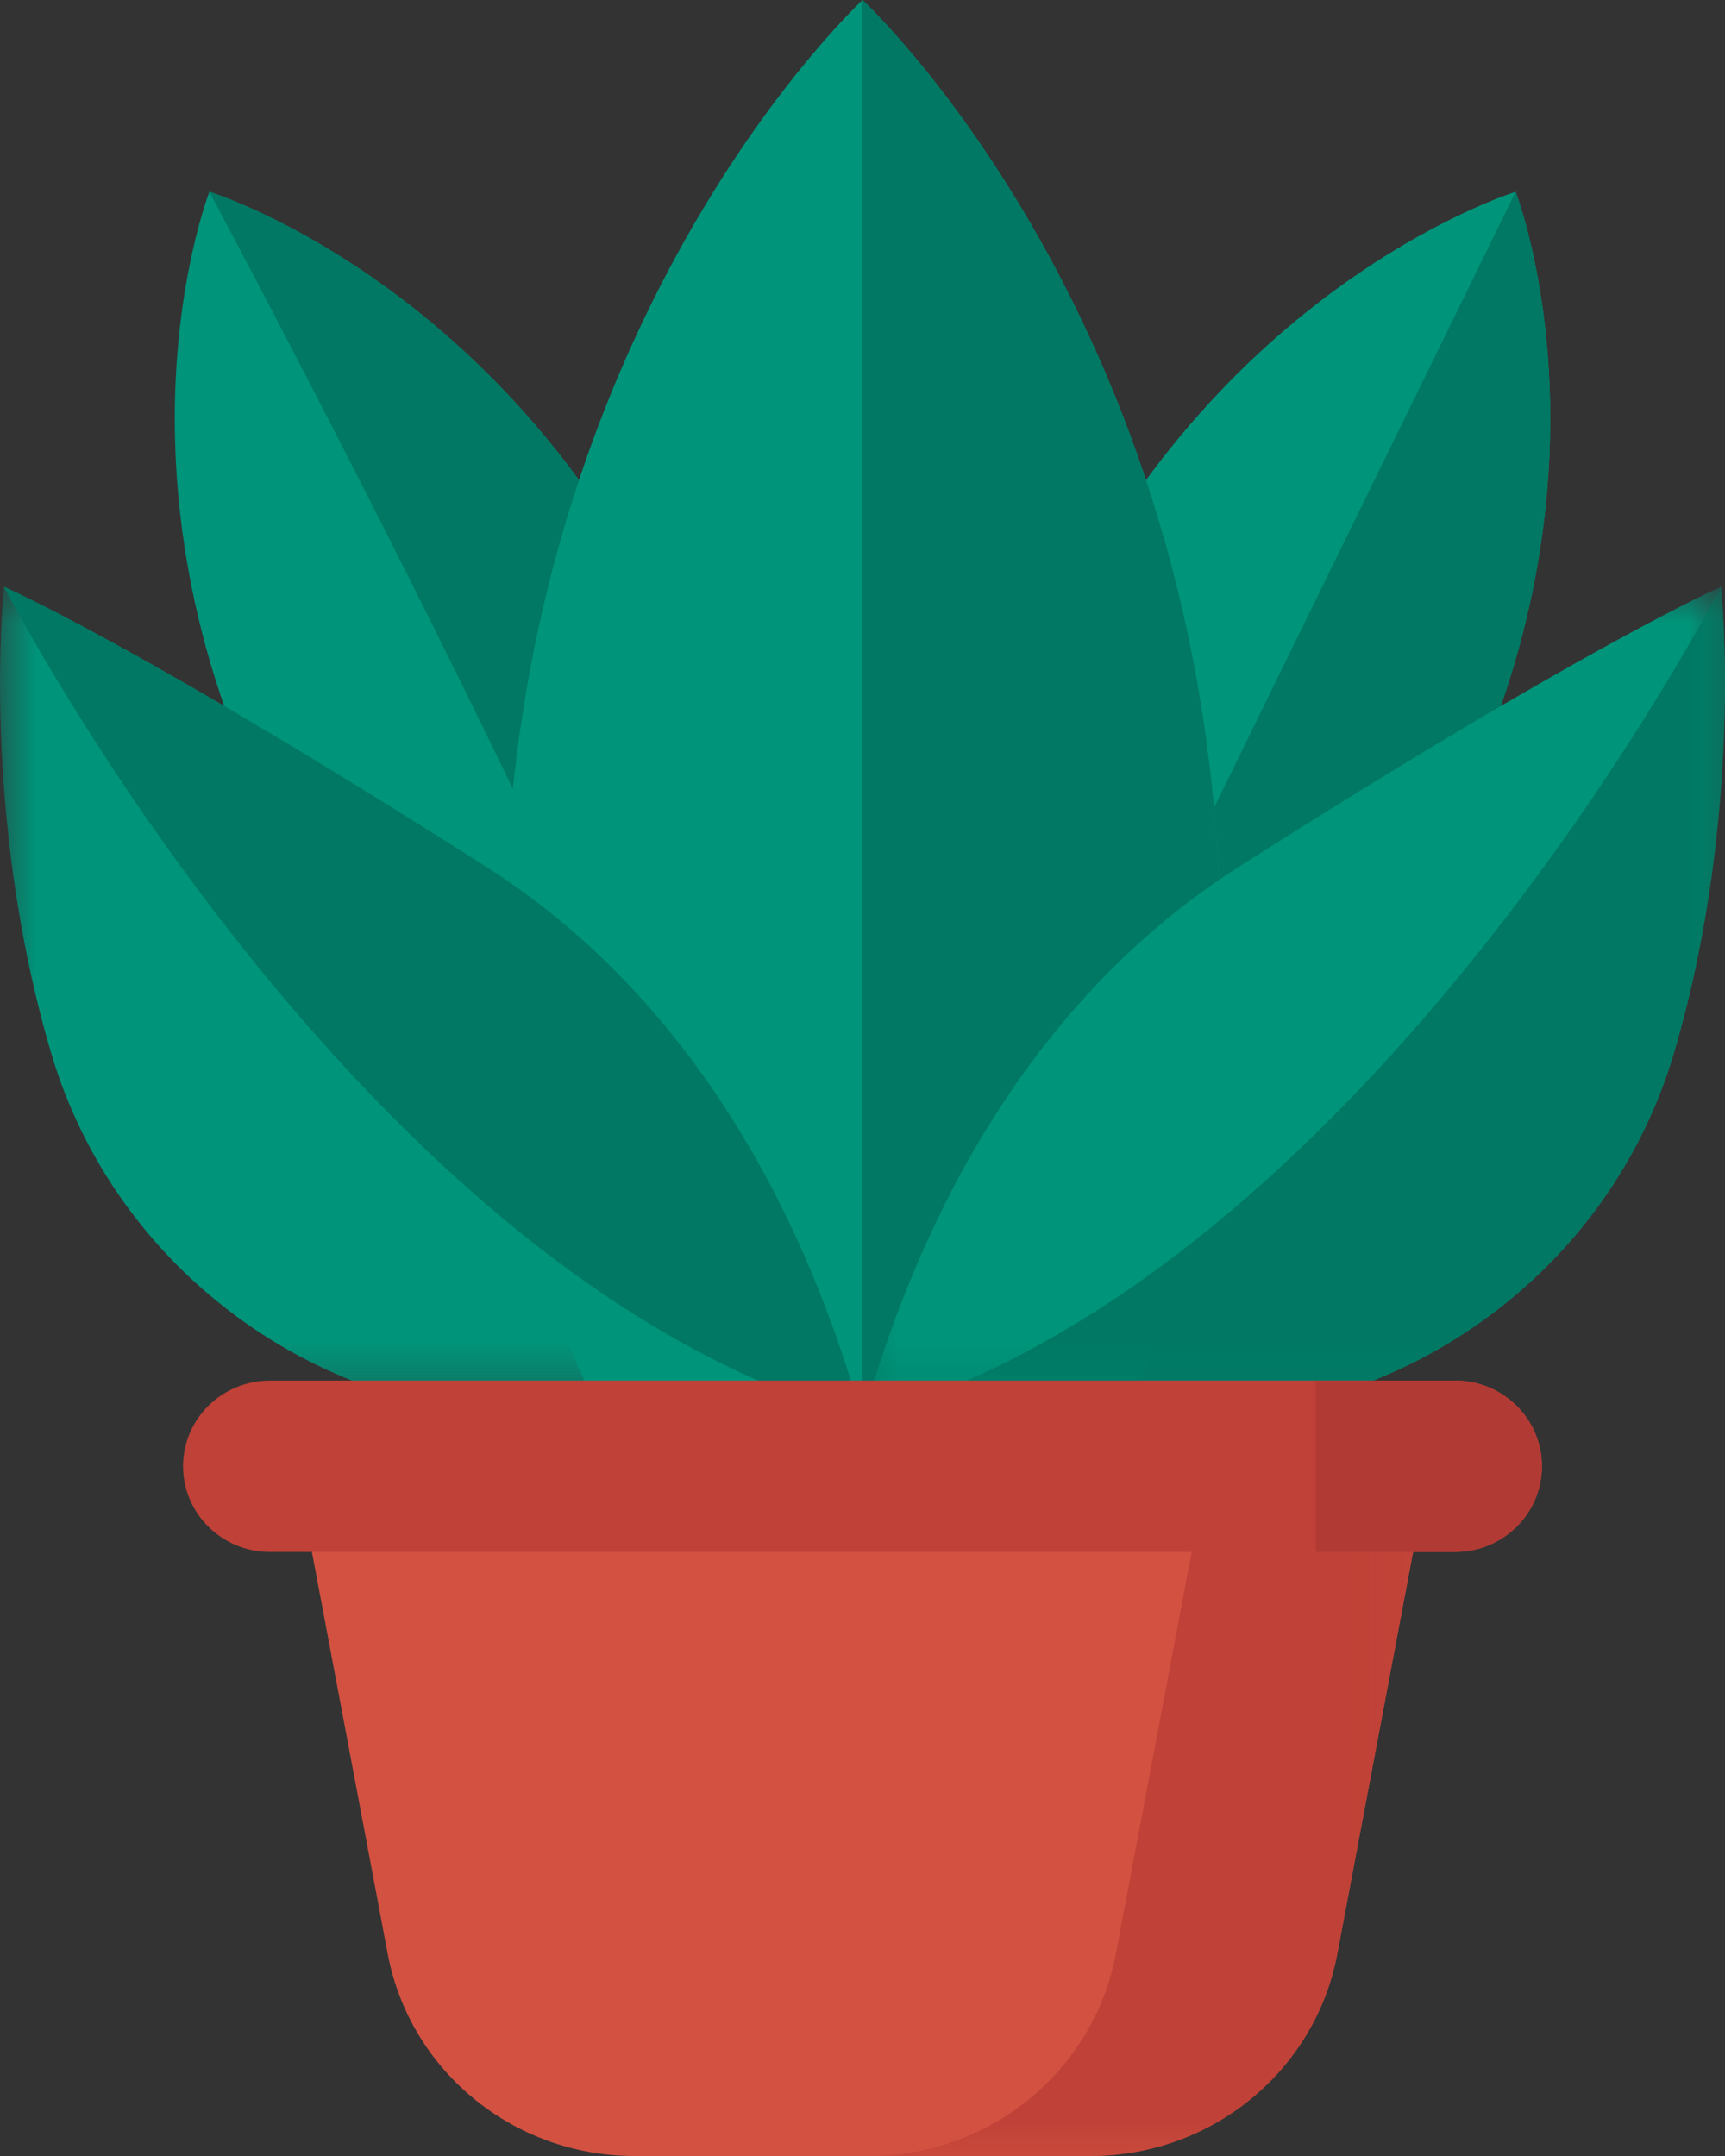 <?xml version="1.0" encoding="UTF-8"?>
<svg width="24px" height="30px" viewBox="0 0 24 30" version="1.1" xmlns="http://www.w3.org/2000/svg" xmlns:xlink="http://www.w3.org/1999/xlink">
    <rect x="0" y="0" width="24" height="30" fill="#333333" stroke="none"/>
    <title>Group 37</title>
    <defs>
        <polygon id="path-1" points="0 0 12 0 12 11.57 0 11.57"></polygon>
        <polygon id="path-3" points="0 0 12 0 12 11.57 0 11.57"></polygon>
        <polygon id="path-5" points="0 0 12 0 12 11.57 0 11.57"></polygon>
        <polygon id="path-7" points="0 0 7.875 0 7.875 10.025 0 10.025"></polygon>
    </defs>
    <g id="Desktop" stroke="none" stroke-width="1" fill="none" fill-rule="evenodd">
        <g id="Moodboard-Floriscope-2" transform="translate(-804, -3063)">
            <g id="Group-37" transform="translate(804, 3063)">
                <path d="M21.087,2.668 C21.221,3.031 22.715,7.344 19.651,12.431 C17.79,15.52 14.965,15.725 14.688,15.738 C14.526,15.516 12.931,13.208 14.227,9.849 C16.36,4.319 20.715,2.79 21.087,2.668" id="Fill-1" fill="#00947A"></path>
                <path d="M21.087,2.668 L14.688,15.738 C14.965,15.725 17.79,15.52 19.651,12.431 C22.715,7.344 21.221,3.031 21.087,2.668" id="Fill-3" fill="#007863"></path>
                <path d="M14.49,16.141 L14.688,15.738 C14.684,15.732 14.679,15.724 14.672,15.716 C14.55,15.998 14.49,16.141 14.49,16.141" id="Fill-5" fill="#FFFFFF"></path>
                <path d="M14.49,16.141 L14.688,15.738 C14.684,15.732 14.679,15.724 14.672,15.716 C14.55,15.998 14.49,16.141 14.49,16.141 Z" id="Stroke-7" stroke="#000000" stroke-width="3" stroke-linecap="round" stroke-linejoin="round"></path>
                <path d="M2.913,2.668 C2.779,3.031 1.285,7.344 4.349,12.431 C6.21,15.52 9.035,15.725 9.312,15.738 C9.474,15.516 11.069,13.208 9.773,9.849 C7.64,4.319 3.285,2.79 2.913,2.668" id="Fill-9" fill="#00947A"></path>
                <path d="M9.773,9.849 C7.64,4.32 3.285,2.79 2.913,2.668 C6.697,9.794 8.738,14.358 9.328,15.716 C9.555,15.396 11.036,13.121 9.773,9.849" id="Fill-11" fill="#007863"></path>
                <path d="M12,1.14418659e-13 C11.544,0.436 6.271,5.705 7.109,15.276 C7.619,21.09 11.604,23.355 12,23.566 C12.396,23.355 16.381,21.089 16.891,15.276 C17.729,5.705 12.456,0.436 12,1.14418659e-13" id="Fill-13" fill="#00947A"></path>
                <path d="M12,1.14418659e-13 L12,23.566 C12.396,23.355 16.381,21.089 16.891,15.276 C17.729,5.705 12.456,0.436 12,1.14418659e-13" id="Fill-15" fill="#007863"></path>
                <g id="Group-19" transform="translate(12, 8.164)">
                    <mask id="mask-2" fill="white">
                        <use xlink:href="#path-1"></use>
                    </mask>
                    <g id="Clip-18"></g>
                    <path d="M11.289,6.487 C12.281,3.125 11.945,0 11.945,0 C11.945,0 10.035,0.839 5.233,3.899 C1.501,6.277 0.346,10.446 0,11.57 L4.386,11.57 C7.575,11.57 10.398,9.506 11.289,6.487" id="Fill-17" fill="#00947A" mask="url(#mask-2)"></path>
                </g>
                <g id="Group-22" transform="translate(12, 8.164)">
                    <mask id="mask-4" fill="white">
                        <use xlink:href="#path-3"></use>
                    </mask>
                    <g id="Clip-21"></g>
                    <path d="M11.945,0 C11.945,0 7.011,9.612 0,11.57 L4.386,11.57 C7.575,11.57 10.398,9.506 11.289,6.487 C12.281,3.125 11.945,0 11.945,0" id="Fill-20" fill="#007863" mask="url(#mask-4)"></path>
                </g>
                <g id="Group-25" transform="translate(0, 8.164)">
                    <mask id="mask-6" fill="white">
                        <use xlink:href="#path-5"></use>
                    </mask>
                    <g id="Clip-24"></g>
                    <path d="M0.711,6.487 C-0.281,3.125 0.055,0 0.055,0 C0.055,0 1.965,0.839 6.767,3.899 C10.499,6.277 11.654,10.446 12,11.57 L7.614,11.57 C4.425,11.57 1.602,9.506 0.711,6.487" id="Fill-23" fill="#00947A" mask="url(#mask-6)"></path>
                </g>
                <path d="M12,19.734 C11.654,18.61 10.499,14.441 6.767,12.063 C1.965,9.003 0.055,8.164 0.055,8.164 C0.055,8.164 4.989,17.776 12,19.734" id="Fill-26" fill="#007863"></path>
                <path d="M15.172,30 L8.828,30 C7.145,30 5.702,28.817 5.394,27.186 L4.034,19.975 L19.966,19.975 L18.606,27.186 C18.298,28.817 16.855,30 15.172,30" id="Fill-28" fill="#D35141"></path>
                <g id="Group-32" transform="translate(12.091, 19.975)">
                    <mask id="mask-8" fill="white">
                        <use xlink:href="#path-7"></use>
                    </mask>
                    <g id="Clip-31"></g>
                    <path d="M4.794,0 L3.434,7.211 C3.126,8.842 1.683,10.025 0,10.025 L3.081,10.025 C4.764,10.025 6.208,8.842 6.515,7.211 L7.875,0 L4.794,0 L4.794,0 Z" id="Fill-30" fill="#BF4137" mask="url(#mask-8)"></path>
                </g>
                <path d="M20.244,21.595 L3.757,21.595 C3.088,21.595 2.547,21.061 2.547,20.402 C2.547,19.744 3.088,19.21 3.757,19.21 L20.244,19.21 C20.912,19.21 21.453,19.744 21.453,20.402 C21.453,21.061 20.912,21.595 20.244,21.595" id="Fill-33" fill="#BF4137"></path>
                <path d="M20.244,19.21 L18.305,19.21 L18.305,21.595 L20.244,21.595 C20.912,21.595 21.453,21.061 21.453,20.403 C21.453,19.744 20.912,19.21 20.244,19.21" id="Fill-35" fill="#B23A34"></path>
            </g>
        </g>
    </g>
</svg>